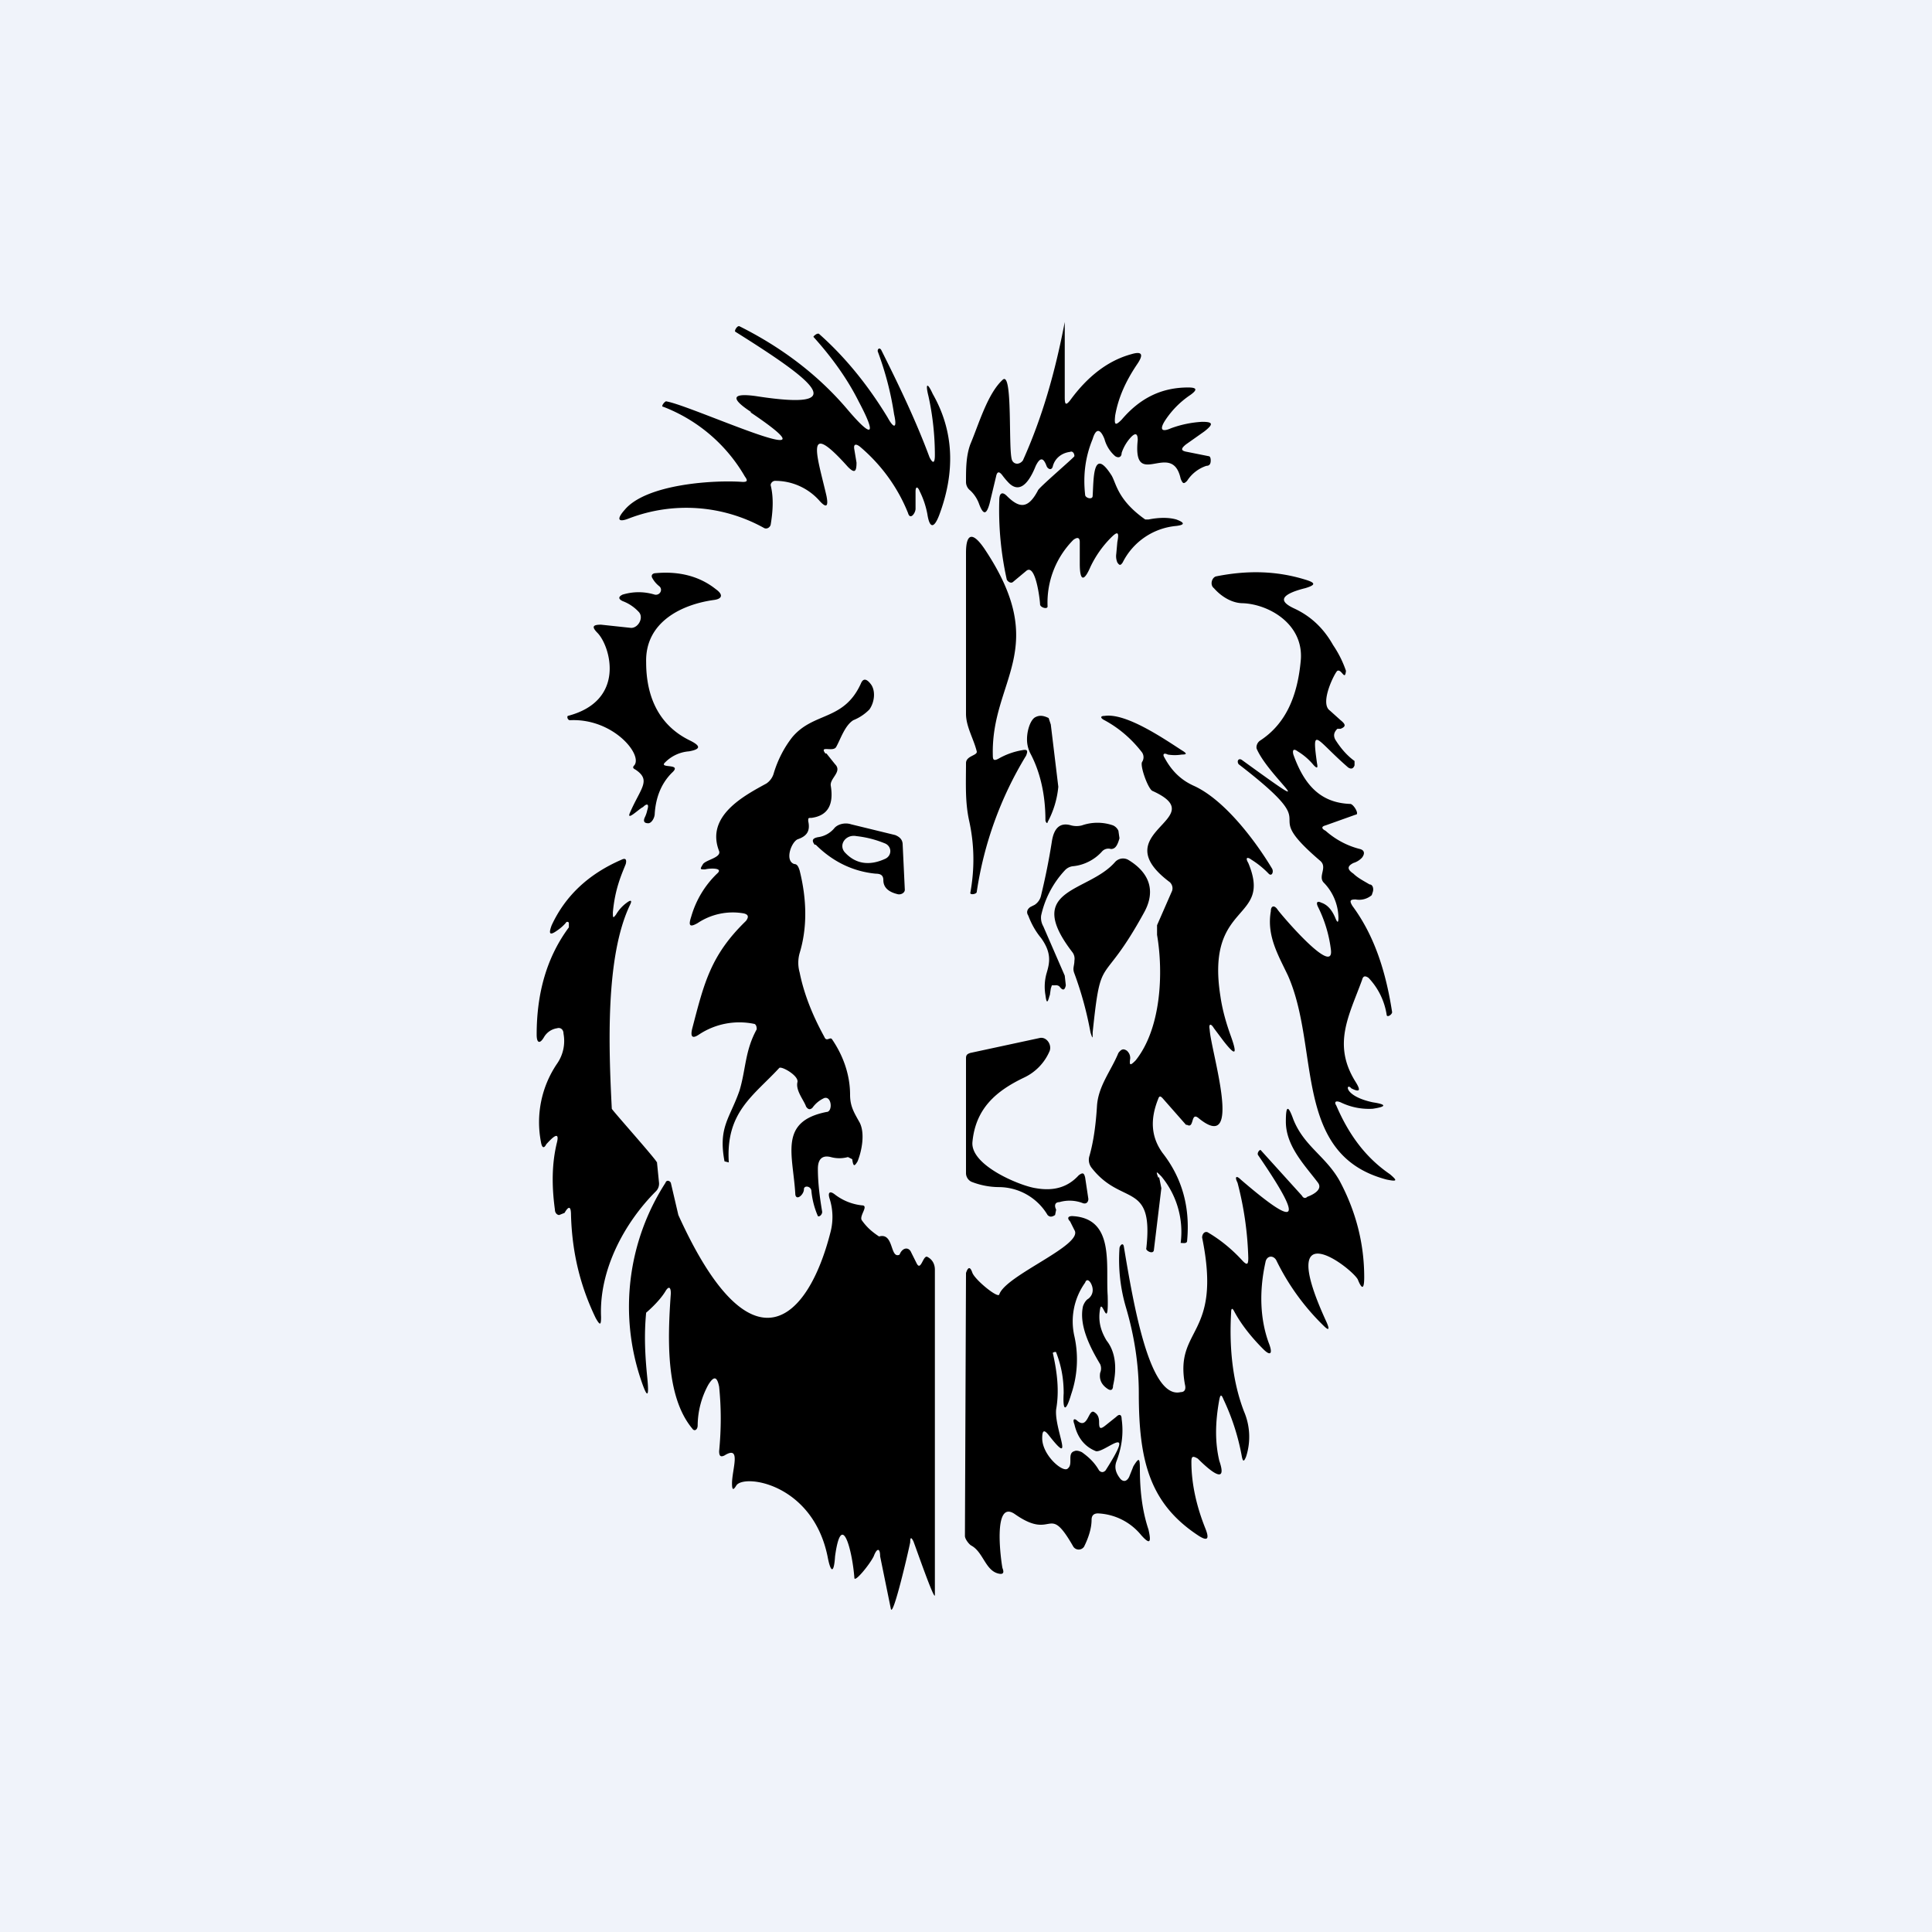 <!-- by TradingView --><svg width="18" height="18" viewBox="0 0 18 18" xmlns="http://www.w3.org/2000/svg"><path fill="#F0F3FA" d="M0 0h18v18H0z"/><path d="M10.01 4.25c0-.03-.02-.05-.04-.04-.08.01-.14.06-.16.13-.01.05-.05.03-.06 0-.03-.08-.06-.08-.1 0-.08.2-.17.25-.26.15a.69.69 0 0 1-.05-.06c-.03-.04-.05-.04-.06.01l-.06.25c-.03.11-.06.11-.1 0a.32.32 0 0 0-.08-.12.1.1 0 0 1-.04-.08c0-.12 0-.24.04-.35.08-.19.16-.47.3-.6.1-.1.05.67.09.75.02.04.07.04.1 0 .18-.4.3-.82.39-1.29v.7c0 .07.01.08.05.03.16-.22.35-.37.57-.43.1-.03.12 0 .05.1-.1.15-.17.3-.2.47-.01.09 0 .1.06.04.17-.2.37-.3.62-.3.08 0 .09.02.02.07a.84.84 0 0 0-.23.23c-.06.09-.04.12.05.08a1 1 0 0 1 .29-.06c.1 0 .11.02.02.09l-.17.12c-.05.04-.05.06.01.07l.2.04c.01 0 .02.01.02.04s-.01.05-.04.05a.34.34 0 0 0-.18.14c-.03.03-.04.03-.06-.02-.08-.37-.45.12-.4-.36 0-.06-.02-.07-.06-.03a.4.4 0 0 0-.09.15c0 .04-.03.05-.06.03a.32.32 0 0 1-.1-.16c-.04-.1-.08-.1-.11 0-.07.17-.09.34-.07.52 0 .03.07.05.07.01.01-.15 0-.46.17-.2.05.07.05.23.32.42h.03c.1-.02.19-.02.26 0 .08.03.08.05 0 .06a.62.62 0 0 0-.5.34c-.02.03-.03.03-.05 0a.15.15 0 0 1-.01-.08l.01-.11c.02-.1 0-.1-.06-.04a.98.98 0 0 0-.19.27c-.06.14-.1.14-.1-.03v-.2c0-.04-.02-.05-.06-.02a.83.83 0 0 0-.24.62c0 .03-.07.01-.07-.02s-.04-.39-.13-.31l-.12.1c-.02.02-.05 0-.06-.02a2.98 2.98 0 0 1-.07-.74c0-.07.03-.08.07-.04.12.12.2.12.29-.05 0-.02.34-.31.34-.32ZM7 3.84c-.2-.13-.18-.18.04-.15.9.14.56-.13-.19-.6-.01-.01.02-.06.04-.05.4.2.74.46 1.01.78.23.27.27.24.1-.08-.1-.2-.24-.4-.42-.6-.01 0 .03-.04.05-.03.26.23.47.5.64.78.06.11.09.1.06-.03-.03-.2-.08-.39-.15-.58-.01-.02.01-.05.03-.02.16.32.32.65.45 1 .03.06.05.06.05-.02 0-.18-.02-.37-.06-.55-.03-.12-.01-.13.04-.02.2.35.21.73.06 1.13-.05.13-.09.12-.11-.01a.8.8 0 0 0-.07-.21c-.02-.05-.04-.05-.04 0v.16c0 .04-.05.11-.07.04-.1-.25-.26-.46-.45-.62-.04-.03-.06-.02-.05.03l.02.12c0 .09-.02.1-.08.04-.42-.47-.28-.08-.2.27.02.1 0 .12-.07.04a.55.55 0 0 0-.41-.18c-.02 0-.04.02-.04.04.03.12.02.25 0 .37-.01.03-.04.04-.06.03a1.49 1.49 0 0 0-1.26-.09c-.1.04-.12.01-.04-.08.2-.24.83-.28 1.1-.26.04 0 .05-.01.02-.05a1.5 1.5 0 0 0-.76-.65c-.03 0 .02-.06.03-.05.24.04 1.7.72.78.1ZM9.25 7.04c0 .04.01.05.05.03a.67.67 0 0 1 .22-.08c.05-.01.06 0 .04.05a3.4 3.4 0 0 0-.46 1.27c0 .02-.06.03-.06.01.04-.22.04-.44-.01-.67C8.99 7.47 9 7.3 9 7.11c0-.07.11-.07.1-.11-.03-.12-.1-.23-.1-.35v-1.5c0-.18.06-.2.17-.04.63.94.06 1.22.08 1.93ZM6.26 7.2c-.1.1-.15.23-.16.38 0 .04-.03.09-.06.09-.04 0-.05-.02-.03-.06a.27.27 0 0 0 .02-.06c.02-.06 0-.07-.04-.03-.03.01-.16.14-.12.05.1-.23.2-.3.05-.4-.02-.01-.03-.02-.01-.04.08-.1-.2-.44-.6-.42-.02 0-.03-.03-.02-.04.54-.14.4-.64.28-.77-.06-.06-.05-.08.03-.08l.28.03c.07 0 .12-.1.07-.15a.39.39 0 0 0-.15-.1c-.04-.02-.04-.04 0-.06.1-.03.2-.03.3 0 .05.01.08-.05.04-.08a.25.25 0 0 1-.06-.07c-.02-.03 0-.05.03-.05.22-.02.41.03.56.15.07.05.06.09-.02.1-.29.04-.64.2-.63.58 0 .35.14.6.41.73.1.05.1.08-.01.1a.35.35 0 0 0-.23.11c-.04.05.17 0 .07.09ZM12.54 6.25c-.01.1-.04-.02-.08 0-.02.01-.17.3-.07.37l.1.09c.05.04.05.06 0 .08h-.03c-.03.03-.04.06-.02.1.05.08.11.15.18.2v.04c-.01.03-.03.04-.06.02-.3-.26-.34-.4-.29-.04.01.05 0 .05-.03.02a.58.58 0 0 0-.15-.13c-.04-.03-.05-.01-.04.03.1.28.25.45.53.46.03 0 .09.1.05.1l-.28.1c-.04.01-.04.03 0 .05.09.08.2.14.32.17.04.01.05.04.02.08a.18.18 0 0 1-.08.05c-.06.03-.06.06 0 .1.04.04.1.07.15.1.03 0 .04.04.03.07l-.01.03a.18.18 0 0 1-.15.04c-.05 0-.06.01-.03.06.2.27.31.6.37.99 0 .02-.04.05-.05.03a.64.64 0 0 0-.17-.35c-.03-.02-.05-.02-.06.02-.12.33-.28.6-.06.95.05.08.04.1-.04.06-.05-.06-.08.07.2.13.13.02.13.04 0 .06a.6.6 0 0 1-.3-.06c-.05-.02-.06 0-.04.03.12.28.28.49.5.64.07.06.07.07-.03.05-.88-.23-.62-1.22-.92-1.9-.09-.19-.2-.37-.16-.6 0-.05.03-.06.06-.02 0 .01.53.64.5.38a1.23 1.23 0 0 0-.12-.4c-.02-.04-.01-.06.03-.04.06.02.1.07.13.14.02.05.03.05.03 0a.48.48 0 0 0-.14-.33c-.05-.06.04-.14-.03-.2-.62-.53.11-.23-.76-.9-.02-.03 0-.06.03-.04.8.58.26.17.14-.1-.01-.02 0-.06.03-.08.23-.15.35-.4.38-.76.02-.33-.3-.51-.54-.52-.1 0-.2-.06-.27-.14-.04-.03-.02-.1.02-.11.3-.06.57-.05.83.03.1.03.1.05 0 .08a.94.94 0 0 0-.1.03c-.13.05-.13.1 0 .16.15.07.27.18.36.34a1 1 0 0 1 .12.24ZM7.7 7.02l.08.1c.07.07-.05.13-.04.2.03.18-.03.28-.18.3-.03 0-.03 0-.03.03.02.09-.01.14-.1.17-.06.03-.12.2-.03.23.03 0 .04.03.05.06.07.28.07.54 0 .77a.33.33 0 0 0 0 .18c.04.2.12.4.23.6.02.05.05 0 .07.02.11.16.17.34.17.52 0 .11.04.17.09.26.05.1.02.26-.02.36-.03.05-.04.05-.05-.02l-.04-.02a.3.3 0 0 1-.16 0c-.08-.02-.12.02-.12.11 0 .14.02.28.04.4 0 .03-.03.05-.04.04a.77.77 0 0 1-.06-.23c0-.05-.07-.06-.07-.02 0 .05-.07.11-.08.05-.02-.37-.16-.68.29-.77.06 0 .05-.15-.02-.13a.27.27 0 0 0-.11.09c-.02.02-.04.02-.06-.01-.02-.06-.1-.15-.08-.23.01-.06-.15-.15-.17-.13-.24.26-.5.41-.47.88l-.04-.01c-.06-.32.05-.4.14-.66.06-.2.05-.37.16-.57 0-.01 0-.04-.02-.05a.68.68 0 0 0-.52.1c-.06.04-.08.02-.06-.06.11-.42.17-.68.5-1 .03-.04.02-.06-.02-.07a.59.59 0 0 0-.43.09c-.07.04-.09.03-.06-.06a.9.9 0 0 1 .24-.4c.07-.06-.08-.05-.11-.04-.05 0-.05 0-.02-.05.03-.04.17-.06.15-.12-.13-.33.24-.52.44-.63a.17.17 0 0 0 .07-.1c.04-.13.1-.24.17-.33.2-.24.48-.15.64-.5.02-.05.05-.05.09 0 .05.06.04.17-.01.24a.44.44 0 0 1-.15.1c-.08.05-.12.18-.16.25-.03.05-.16-.02-.1.06Z"/><path d="m10.8 10.97.02.1-.07.58c-.01.04-.08 0-.07-.02.07-.63-.23-.39-.51-.75a.12.12 0 0 1-.02-.11c.04-.14.06-.3.07-.46.01-.19.13-.33.2-.5.03-.04.05-.04.08-.02.02.02.03.04.03.07-.01.07 0 .07.05.02.24-.3.26-.82.2-1.17v-.09l.14-.32c.01-.03 0-.06-.02-.08-.63-.47.41-.59-.16-.85-.04-.01-.12-.23-.1-.27a.08.08 0 0 0 0-.09c-.1-.13-.22-.23-.35-.3-.04-.02-.04-.04 0-.04.2-.03.55.21.72.32.05.03.05.04 0 .04a.4.4 0 0 1-.13 0c-.04-.02-.05 0-.03.03.07.13.16.21.27.26.29.13.58.52.73.77.02.03 0 .08-.03.05a.83.83 0 0 0-.16-.13c-.04-.03-.06-.02-.03.03.23.55-.4.35-.26 1.24.02.14.06.27.1.38.06.17.04.18-.07.04l-.09-.12c-.03-.05-.05-.04-.04.01.01.2.32 1.17-.1.83-.08-.07-.04.1-.11.06h-.01l-.22-.25c-.02-.02-.03-.02-.04.01-.08.2-.06.36.04.5.18.23.26.5.23.82 0 .03-.04.02-.06.02a.81.81 0 0 0-.18-.62c-.05-.05-.05-.05-.03.01ZM9.74 7.64c0-.24-.05-.45-.14-.62a.29.29 0 0 1-.03-.1c-.01-.1.03-.22.08-.24.04-.02.08-.01.12.01l.02.06.07.58a.86.86 0 0 1-.1.33c0 .02-.02 0-.02-.02ZM6.12 10.82l.02.2a.1.1 0 0 1-.03.08c-.29.29-.53.73-.51 1.17 0 .08-.01.08-.05.01-.14-.29-.22-.6-.23-.96 0-.08-.02-.09-.06-.02l-.05.02c-.02 0-.04-.02-.04-.05-.03-.22-.03-.43.02-.63.03-.13-.08 0-.1.02-.02.04-.04.04-.05-.02a.97.97 0 0 1 .15-.73.37.37 0 0 0 .06-.28c0-.04-.03-.06-.06-.05a.17.17 0 0 0-.12.08c-.04.07-.07.06-.07-.02 0-.4.1-.73.3-1V8.6c0-.01-.02-.02-.03 0a.41.41 0 0 1-.08.07c-.07.05-.08.03-.05-.05.13-.28.35-.48.65-.61.04-.02.05 0 .04.04-.04.1-.1.23-.12.45 0 .05 0 .06.03.02a.36.36 0 0 1 .1-.11c.04-.03.05-.02.03.02-.23.48-.2 1.32-.17 1.9 0 .01.42.48.42.5Z"/><path d="M10.18 9.62c0 .06 0 .06-.02 0a3.27 3.27 0 0 0-.15-.55c-.02-.05 0-.07 0-.12a.1.1 0 0 0-.02-.08c-.46-.6.15-.55.4-.84a.1.1 0 0 1 .12-.02c.2.12.26.29.15.49-.4.73-.4.35-.48 1.12ZM9.84 11.27l-.01.05c-.03.02-.05.02-.07 0a.53.53 0 0 0-.45-.26.71.71 0 0 1-.26-.05.09.09 0 0 1-.05-.08V9.86c0-.03.01-.04.04-.05l.65-.14c.06-.01.11.06.09.12a.48.48 0 0 1-.24.25c-.25.12-.45.28-.48.6-.02.22.45.41.59.43.17.03.3-.01.4-.12.04-.03.05-.02.06.02l.03.2c0 .03-.02.05-.05.04a.34.34 0 0 0-.22-.01c-.04 0-.05.03-.03.07ZM11.1 13.62c0 .21.05.42.13.62.04.1.02.12-.06.07-.46-.3-.56-.7-.56-1.33 0-.26-.04-.53-.12-.8a1.57 1.57 0 0 1-.06-.55c0-.02.03-.06.04-.02.09.54.24 1.43.53 1.36.04 0 .05-.03.04-.07-.1-.54.35-.44.16-1.37 0-.03.02-.06.05-.05.12.07.23.16.33.27.04.04.05.03.05-.03a3.08 3.08 0 0 0-.1-.7c-.03-.06-.01-.07.03-.03.5.43.62.44.16-.23-.01-.02.02-.06.03-.04l.38.42c.01.02.03.03.05.01.03-.01.15-.06.1-.13-.12-.16-.3-.34-.3-.57 0-.15.02-.16.07-.02.1.25.3.34.43.57.15.28.23.58.23.9 0 .11-.02.12-.06.02-.06-.11-.78-.66-.29.4.03.07.02.08-.03.03a2.19 2.19 0 0 1-.44-.61c-.03-.05-.09-.04-.1.02-.06.27-.05.53.03.75.04.1.02.13-.05.06-.1-.1-.2-.22-.27-.35-.02-.04-.03-.03-.03.01-.02.35.02.66.12.92a.6.6 0 0 1 .02.42c-.02.05-.03.05-.04 0a2.13 2.13 0 0 0-.17-.53c-.02-.05-.03-.05-.04 0-.04.22-.04.4 0 .57.09.26-.13.05-.2-.02-.05-.03-.06-.02-.06.03ZM7.74 11.47a.56.56 0 0 0-.01-.3c-.02-.06 0-.08.05-.04a.5.5 0 0 0 .25.1c.07 0-.03.1 0 .14.05.07.1.11.16.15.14-.04.1.21.19.17l.01-.02c.03-.05.08-.05.1 0l.05.1c.04.08.06-.08.1-.06.04.02.07.06.07.12v3.03c0 .07-.18-.45-.2-.5-.02-.04-.03-.04-.03.01-.02.1-.16.7-.18.62l-.1-.49c0-.08-.03-.08-.06 0-.04.08-.18.25-.18.2-.02-.26-.12-.64-.18-.2-.01.16-.04.16-.07 0-.14-.68-.78-.77-.85-.66-.03.05-.04.04-.04-.02 0-.13.09-.36-.07-.26-.04.02-.05 0-.05-.04.02-.21.02-.4 0-.6-.02-.1-.05-.1-.1-.02a.8.8 0 0 0-.1.38c0 .04-.03.06-.05.03-.25-.3-.23-.84-.2-1.26 0-.06-.02-.07-.05-.02-.06.1-.18.2-.18.2-.02.21-.01.4.01.6.02.2 0 .2-.06.02a2.13 2.13 0 0 1 .23-1.83c.01-.03.04-.02.05 0l.07.3c.68 1.5 1.21.99 1.42.15ZM9 11.86c.02-.06.04-.06.06 0 .03.07.24.24.25.2.06-.18.79-.46.7-.6l-.04-.08c-.03-.03-.02-.05.02-.05.4.02.31.46.33.74.01.35-.05.03-.07.12-.02.11 0 .2.06.3.08.1.1.25.06.42 0 .04-.02.05-.05.03-.06-.04-.08-.09-.07-.15a.1.1 0 0 0 0-.08c-.09-.15-.2-.36-.16-.54.01-.03.03-.06.05-.07.05-.04.05-.1.02-.15-.02-.03-.04-.03-.05 0a.62.62 0 0 0-.1.5 1 1 0 0 1-.03.54c-.05.17-.08.16-.07-.01 0-.13-.02-.25-.07-.38 0-.01-.04 0-.03.01.04.18.06.35.03.52-.02.18.18.56-.07.24-.04-.05-.06-.05-.06.03 0 .16.2.33.24.28.05-.04-.01-.14.06-.16.02-.01.05 0 .07.01.07.05.12.1.16.17.02.02.04.02.06 0 .3-.47-.01-.16-.09-.18-.1-.04-.17-.12-.2-.25-.02-.05 0-.06.03-.03.1.08.1-.13.16-.08.03.02.04.05.04.09 0 .06.01.07.06.03l.1-.08c.03-.03.05-.02.05.02.02.14 0 .27-.05.4-.02.06 0 .11.04.16.03.03.06.02.08-.02l.04-.1c.05-.08.06-.08.06.02 0 .2.02.39.08.57.03.13.01.14-.07.05a.55.55 0 0 0-.4-.2c-.04 0-.06.02-.06.06 0 .08-.03.17-.07.25a.06.06 0 0 1-.1 0c-.24-.42-.18-.05-.54-.3-.22-.16-.13.46-.12.5.02.05 0 .06-.04.05-.12-.03-.14-.2-.25-.26-.02-.01-.06-.06-.06-.09L9 11.86Z"/><path fill-rule="evenodd" d="M7.6 7.87c.16.16.35.25.56.27.05 0 .07.02.07.06 0 .07.05.11.13.13.03.01.07-.01.07-.04l-.02-.42c0-.04-.02-.07-.07-.09l-.41-.1c-.06-.02-.13 0-.16.04a.24.24 0 0 1-.15.08c-.05.01-.06.03-.03.07Zm.27.07c.1.11.23.13.38.06.06-.03.06-.11 0-.14a.97.97 0 0 0-.27-.07c-.1-.02-.17.08-.11.15Z"/><path d="m9.78 9.28.01-.07.01-.03h.03a.05.05 0 0 1 .04.01c.03.04.05.04.06-.01l-.01-.09-.2-.46a.16.16 0 0 1-.02-.1.9.9 0 0 1 .22-.42.12.12 0 0 1 .08-.04c.1-.01.2-.06.27-.14a.08.08 0 0 1 .08-.02c.04 0 .06-.03.08-.1l-.01-.07a.1.1 0 0 0-.05-.05.44.44 0 0 0-.29 0 .2.2 0 0 1-.1 0c-.1-.03-.16.02-.18.15a6.2 6.2 0 0 1-.1.5.14.14 0 0 1-.06.09l-.04.02c-.03.02-.04.05-.02.08.03.08.07.15.12.21.1.14.08.23.05.33a.46.46 0 0 0-.01.2c.01.08.02.08.04 0Zm.38-1.53c-.05-.01-.08 0-.12.03-.03.03-.06.03-.08 0-.01-.02-.03-.03-.05-.01a.07.07 0 0 0-.03.04.15.15 0 0 0 0 .1c0 .02.01.03.03.04 0 .02.03.02.04.02.13.01.21-.04.25-.15a.06.06 0 0 0 0-.05l-.02-.01-.02-.01Z"/></svg>